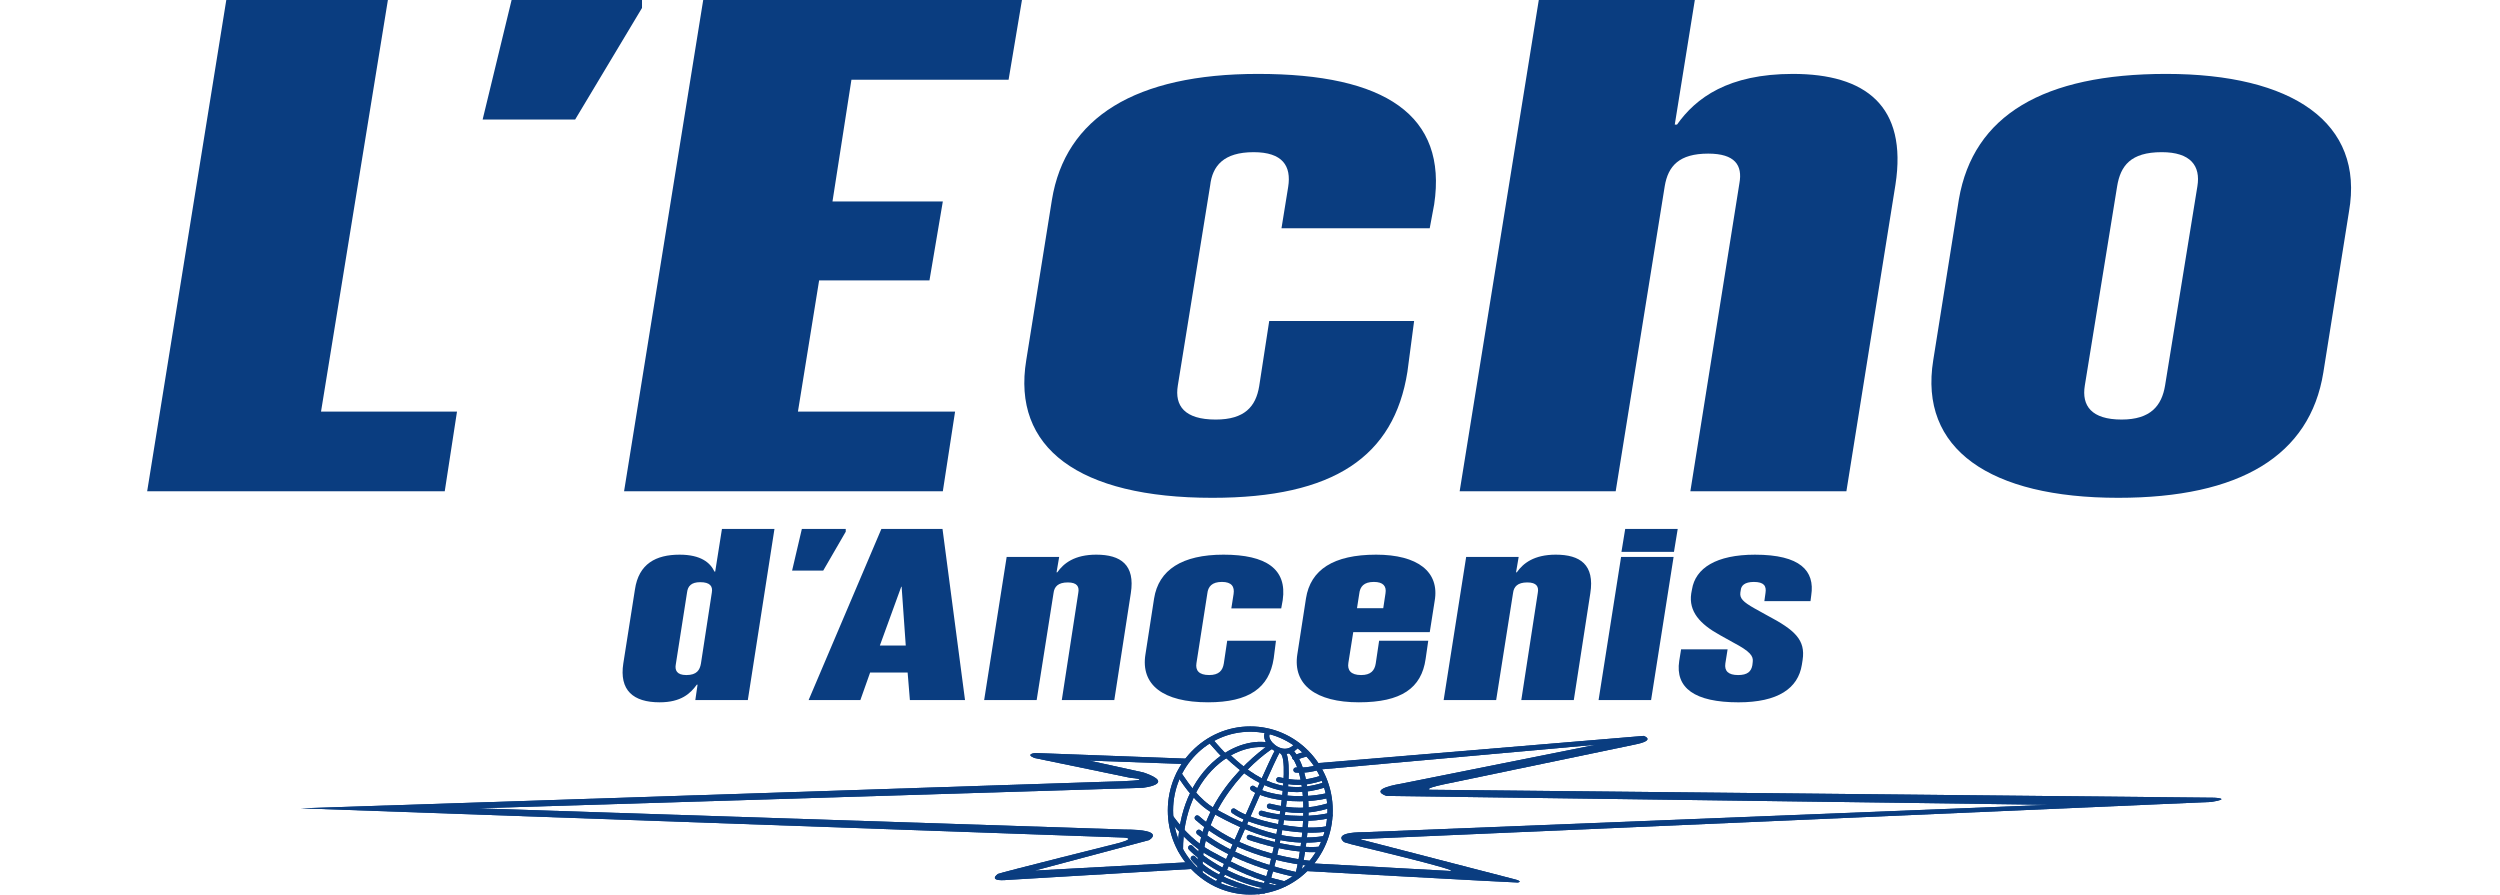 <?xml version="1.0" encoding="UTF-8"?>
<svg id="Calque_1" xmlns="http://www.w3.org/2000/svg" version="1.1" xmlns:xlink="http://www.w3.org/1999/xlink" viewBox="0 0 525.4 188">
  <!-- Generator: Adobe Illustrator 29.2.0, SVG Export Plug-In . SVG Version: 2.1.0 Build 108)  -->
  <path d="M270.041,158.441c-1.166,0-2.297-.554-3.126-1.344-1.274-1.207-1.613-2.714-.812-3.583.208-.223.546-.233.767-.033.216.207.229.545.03.767-.374.401-.039,1.306.754,2.067.86.818,2.729,1.776,4.287.185.213-.209.551-.212.769-.007.209.212.214.552.006.768-.822.839-1.76,1.178-2.676,1.178Z" fill="#0a3d80"/>
  <path d="M248.089,179.2c-.298,0-.537-.237-.54-.538-.031-7.959,2.936-14.946,8.14-19.17,3.597-2.924,7.796-4.149,11.525-3.347.292.062.48.348.414.64-.06.294-.352.482-.639.415-3.355-.716-7.326.453-10.617,3.129-4.951,4.021-7.77,10.7-7.742,18.328.002.301-.241.543-.54.543h-.002Z" fill="#0a3d80"/>
  <path d="M252.206,183.677c-.29,0-.532-.226-.541-.517-.644-16.488,15.201-26.753,15.363-26.853.247-.159.585-.09.742.167.162.251.089.582-.163.743-4.308,2.741-15.377,12.733-14.862,25.899.012.301-.22.549-.522.561h-.017Z" fill="#0a3d80"/>
  <path d="M274.357,177.094c-5.867,0-12.084-2.005-19.596-6.255-3.374-1.908-5.899-5.628-6.979-7.222-.181-.265-.325-.473-.428-.611-.178-.241-.129-.577.11-.756.237-.184.578-.133.755.103.108.147.262.375.455.66,1.039,1.528,3.466,5.102,6.617,6.888,9.065,5.125,16.162,6.908,23.022,5.789.285-.034.569.152.616.45.05.295-.151.573-.446.621-1.365.221-2.735.333-4.127.333Z" fill="#0a3d80"/>
  <path d="M257.432,159.432c-.117,0-.234-.03-.334-.113-.588-.461-1.66-1.669-2.705-2.863l-.313-.359c-.195-.223-.175-.565.048-.76.227-.201.568-.177.764.045l.317.362c.696.799,1.997,2.289,2.554,2.723.236.186.277.522.093.76-.106.136-.268.205-.425.205Z" fill="#0a3d80"/>
  <path d="M269.928,186.29c-.042,0-.082-.006-.121-.016-6.033-1.411-9.783-3.146-15.909-6.509-2.814-1.544-5.772-4.259-8.107-7.454-.175-.244-.121-.579.117-.758.242-.177.58-.125.757.117,2.246,3.073,5.073,5.677,7.754,7.147,6.038,3.312,9.727,5.025,15.631,6.406.293.064.476.356.405.648-.057.245-.281.418-.527.418Z" fill="#0a3d80"/>
  <path d="M255.87,186.409c-.086,0-.174-.02-.251-.059-.268-.141-.365-.467-.228-.731.506-.961,2.327-5.133,4.441-9.959,3.056-6.984,6.855-15.679,8.236-18.223.145-.265.476-.36.736-.221.262.142.356.471.214.733-1.361,2.51-5.15,11.179-8.194,18.143-2.122,4.847-3.95,9.04-4.477,10.025-.096.186-.286.292-.477.292Z" fill="#0a3d80"/>
  <path d="M265.6,187.766c-.07,0-.145-.014-.213-.048-.274-.117-.403-.44-.281-.712,2.903-6.638,6.093-26.636,4.05-28.626-.209-.21-.213-.549-.006-.768.208-.209.555-.214.764-.009,2.722,2.659-1.139,23.7-3.82,29.837-.087.202-.283.326-.494.326Z" fill="#0a3d80"/>
  <path d="M272.755,184.532c-.041,0-.086-.006-.129-.014-.285-.073-.469-.359-.404-.651,2.266-9.63,2.692-21.323-1.461-25.741-.208-.222-.194-.56.025-.768.216-.2.56-.193.76.023,4.73,5.035,3.889,17.548,1.732,26.732-.058.249-.28.418-.525.418Z" fill="#0a3d80"/>
  <path d="M272.106,159.747c-.244,0-.462-.17-.525-.416-.067-.286.106-.581.396-.649.458-.109.605-.17.791-.244.244-.095.537-.209,1.408-.449.288-.087.587.09.669.374.075.29-.094.589-.385.667-.817.228-1.082.331-1.293.412-.223.092-.398.158-.935.287-.038.011-.082.018-.127.018Z" fill="#0a3d80"/>
  <path d="M273.226,162.388c-.271,0-.563-.007-.881-.019-.298-.01-.537-.259-.525-.558.007-.297.218-.511.556-.522,1.915.067,2.704-.058,4.422-.49.289-.077.584.1.659.386.074.292-.103.584-.388.658-1.523.389-2.388.545-3.844.545Z" fill="#0a3d80"/>
  <path d="M272.85,164.971c-1.36,0-2.557-.238-4.037-.537l-.177-.03c-.295-.062-.479-.346-.424-.639.06-.294.35-.481.637-.425l.173.037c2.955.593,4.583.917,8.802-.423.286-.093.59.07.678.349.096.283-.066.589-.347.684-2.294.724-3.889.985-5.306.985Z" fill="#0a3d80"/>
  <path d="M272.582,166.474c-7.039,0-11.854-4.383-14.996-7.237-.222-.202-.271-.575-.072-.797.202-.219.512-.27.731-.067l.069.06c4.029,3.666,10.12,9.205,19.885,6.014.285-.087.59.067.684.349.093.285-.063.589-.349.683-2.142.696-4.121.995-5.953.995Z" fill="#0a3d80"/>
  <path d="M273.123,170.845c-1.966,0-4.01-.301-6.463-.889-.289-.077-.464-.369-.395-.658.073-.288.362-.467.657-.397,4.817,1.174,8.012,1.15,12.194-.09.29-.086.589.077.672.363.082.287-.076.588-.362.671-2.255.672-4.233,1-6.302,1Z" fill="#0a3d80"/>
  <path d="M273.152,168.403c-4.328,0-8.347-.966-10.193-2.306-.242-.17-.295-.512-.12-.751.177-.241.515-.294.753-.12,2.483,1.797,9.489,2.811,15.158,1.482.296-.069.585.111.654.403.067.292-.112.584-.4.651-1.906.444-3.907.641-5.852.641Z" fill="#0a3d80"/>
  <path d="M273.489,172.546c-3.573,0-6.826-.563-8.572-1.117-.285-.085-.441-.39-.353-.676.094-.285.398-.446.683-.356,2.615.831,8.766,1.682,14.112.459.297-.069.582.115.645.407.069.29-.114.58-.406.651-1.994.451-4.1.631-6.108.631Z" fill="#0a3d80"/>
  <path d="M275.584,174.996c-5.712,0-13.445-1.793-16.645-4.121-.244-.177-.293-.511-.117-.756.175-.241.513-.29.754-.118,3.339,2.437,13.669,4.725,19.26,3.652.29-.053.577.133.63.425.061.294-.134.582-.427.634-.998.193-2.177.283-3.454.283Z" fill="#0a3d80"/>
  <path d="M275.693,179.092c-4.984,0-10.838-1.765-13.316-2.599-.285-.098-.434-.403-.341-.685.096-.283.404-.434.687-.342,2.721.912,9.607,2.992,14.675,2.462.293-.026.561.188.596.484.033.3-.187.564-.486.596-.58.058-1.193.086-1.814.086Z" fill="#0a3d80"/>
  <path d="M275.678,182.047c-.024,0-.046,0-.07-.002-10.382-1.264-18.355-4.452-24.365-9.745-.223-.198-.245-.536-.052-.763.198-.221.543-.247.764-.049,5.842,5.146,13.623,8.244,23.786,9.479.293.037.503.308.472.604-.036.274-.266.476-.534.476Z" fill="#0a3d80"/>
  <path d="M272.901,184.461c-.036,0-.075-.005-.117-.012-8.649-1.792-16.376-5.122-21.186-9.131-.225-.195-.258-.533-.068-.758.195-.234.535-.267.763-.073,4.676,3.902,12.228,7.15,20.715,8.908.292.062.48.348.421.634-.056.263-.278.433-.528.433Z" fill="#0a3d80"/>
  <path d="M267.517,186.986c-.024,0-.039-.002-.065-.004-8.333-1.042-15.461-6.148-17.61-8.451-.201-.219-.191-.562.025-.768.222-.2.561-.188.766.028,2.062,2.213,8.915,7.111,16.954,8.122.297.037.507.305.465.603-.029.273-.268.47-.536.47Z" fill="#0a3d80"/>
  <path d="M262.755,188c-9.555,0-17.33-7.927-17.33-17.667s7.775-17.669,17.33-17.669c9.56,0,17.335,7.927,17.335,17.669s-7.775,17.667-17.335,17.667ZM262.755,153.779c-8.939,0-16.214,7.427-16.214,16.554s7.275,16.555,16.214,16.555c8.944,0,16.221-7.431,16.221-16.555s-7.277-16.554-16.221-16.554Z" fill="#0a3d80"/>
  <path d="M343.399,156.508c4.826-.927,2.039-1.852,2.039-1.852l-68.875,5.753.929,1.298,57.925-5.199-40.841,8.173c-7.619,1.294-3.161,2.595-3.161,2.595l139.24,1.862-143.882,5.752c-7.054,0-4.365,2.021-4.365,2.021,0,0-.413.064,3.972,1.114,0,0,21.302,5.077,18.309,5.012l-29.17-1.606-1.185,1.625s42.191,2.344,44.627,2.415c0,0,1.395-.207-.974-.766l-31.741-8.213s-.608-.12-.102-.163l178.605-7.797c4.337-.696.627-.884.627-.884l-164.864-1.674s-1.485-.181,2.788-1.112l40.1-8.355Z" fill="#0a3d80"/>
  <path d="M237.572,163.472s6.963.556-5.568.832l-168.764,5.571,172.384,6.126s3.617,0-.281,1.112c0,0-25.061,6.27-25.619,6.55,0,0-2.436,1.669,2.158,1.252l38.501-2.293-.973-1.397-31.957,1.74,24.019-6.406s3.9-2.229-5.295-2.229l-135.897-4.454,139.869-4.316s7.171-.789.206-3.204l-11.414-2.505,19.631.696.697-1.115-31.677-1.181s-2.227.206-.208,1.043l20.187,4.178Z" fill="#0a3d80"/>
  <path d="M264.574,187.942c-.042,0-.093-.007-.143-.021-7.177-1.951-11.518-4.173-14.069-7.198-.192-.226-.161-.57.066-.759.226-.193.57-.166.762.06,2.402,2.849,6.573,4.966,13.527,6.858.289.076.458.374.383.662-.069.239-.285.397-.525.397Z" fill="#0a3d80"/>
  <path d="M270.041,158.441c-1.166,0-2.297-.554-3.126-1.344-1.274-1.207-1.613-2.714-.812-3.583.208-.223.546-.233.767-.033.216.207.229.545.03.767-.374.401-.039,1.306.754,2.067.86.818,2.729,1.776,4.287.185.213-.209.551-.212.769-.007.209.212.214.552.006.768-.822.839-1.76,1.178-2.676,1.178Z" fill="#0a3d80"/>
  <path d="M248.089,179.2c-.298,0-.537-.237-.54-.538-.031-7.959,2.936-14.946,8.14-19.17,3.597-2.924,7.796-4.149,11.525-3.347.292.062.48.348.414.64-.06.294-.352.482-.639.415-3.355-.716-7.326.453-10.617,3.129-4.951,4.021-7.77,10.7-7.742,18.328.002.301-.241.543-.54.543h-.002Z" fill="#0a3d80"/>
  <path d="M252.206,183.677c-.29,0-.532-.226-.541-.517-.644-16.488,15.201-26.753,15.363-26.853.247-.159.585-.09.742.167.162.251.089.582-.163.743-4.308,2.741-15.377,12.733-14.862,25.899.012.301-.22.549-.522.561h-.017Z" fill="#0a3d80"/>
  <path d="M274.357,177.094c-5.867,0-12.084-2.005-19.596-6.255-3.374-1.908-5.899-5.628-6.979-7.222-.181-.265-.325-.473-.428-.611-.178-.241-.129-.577.11-.756.237-.184.578-.133.755.103.108.147.262.375.455.66,1.039,1.528,3.466,5.102,6.617,6.888,9.065,5.125,16.162,6.908,23.022,5.789.285-.034.569.152.616.45.05.295-.151.573-.446.621-1.365.221-2.735.333-4.127.333Z" fill="#0a3d80"/>
  <path d="M257.432,159.432c-.117,0-.234-.03-.334-.113-.588-.461-1.66-1.669-2.705-2.863l-.313-.359c-.195-.223-.175-.565.048-.76.227-.201.568-.177.764.045l.317.362c.696.799,1.997,2.289,2.554,2.723.236.186.277.522.093.76-.106.136-.268.205-.425.205Z" fill="#0a3d80"/>
  <path d="M269.928,186.29c-.042,0-.082-.006-.121-.016-6.033-1.411-9.783-3.146-15.909-6.509-2.814-1.544-5.772-4.259-8.107-7.454-.175-.244-.121-.579.117-.758.242-.177.58-.125.757.117,2.246,3.073,5.073,5.677,7.754,7.147,6.038,3.312,9.727,5.025,15.631,6.406.293.064.476.356.405.648-.057.245-.281.418-.527.418Z" fill="#0a3d80"/>
  <path d="M255.87,186.409c-.086,0-.174-.02-.251-.059-.268-.141-.365-.467-.228-.731.506-.961,2.327-5.133,4.441-9.959,3.056-6.984,6.855-15.679,8.236-18.223.145-.265.476-.36.736-.221.262.142.356.471.214.733-1.361,2.51-5.15,11.179-8.194,18.143-2.122,4.847-3.95,9.04-4.477,10.025-.096.186-.286.292-.477.292Z" fill="#0a3d80"/>
  <path d="M265.6,187.766c-.07,0-.145-.014-.213-.048-.274-.117-.403-.44-.281-.712,2.903-6.638,6.093-26.636,4.05-28.626-.209-.21-.213-.549-.006-.768.208-.209.555-.214.764-.009,2.722,2.659-1.139,23.7-3.82,29.837-.087.202-.283.326-.494.326Z" fill="#0a3d80"/>
  <path d="M272.755,184.532c-.041,0-.086-.006-.129-.014-.285-.073-.469-.359-.404-.651,2.266-9.63,2.692-21.323-1.461-25.741-.208-.222-.194-.56.025-.768.216-.2.56-.193.76.023,4.73,5.035,3.889,17.548,1.732,26.732-.058.249-.28.418-.525.418Z" fill="#0a3d80"/>
  <path d="M272.106,159.747c-.244,0-.462-.17-.525-.416-.067-.286.106-.581.396-.649.458-.109.605-.17.791-.244.244-.095.537-.209,1.408-.449.288-.087.587.09.669.374.075.29-.094.589-.385.667-.817.228-1.082.331-1.293.412-.223.092-.398.158-.935.287-.038.011-.082.018-.127.018Z" fill="#0a3d80"/>
  <path d="M273.226,162.388c-.271,0-.563-.007-.881-.019-.298-.01-.537-.259-.525-.558.007-.297.218-.511.556-.522,1.915.067,2.704-.058,4.422-.49.289-.077.584.1.659.386.074.292-.103.584-.388.658-1.523.389-2.388.545-3.844.545Z" fill="#0a3d80"/>
  <path d="M272.85,164.971c-1.36,0-2.557-.238-4.037-.537l-.177-.03c-.295-.062-.479-.346-.424-.639.06-.294.35-.481.637-.425l.173.037c2.955.593,4.583.917,8.802-.423.286-.093.59.07.678.349.096.283-.066.589-.347.684-2.294.724-3.889.985-5.306.985Z" fill="#0a3d80"/>
  <path d="M272.582,166.474c-7.039,0-11.854-4.383-14.996-7.237-.222-.202-.271-.575-.072-.797.202-.219.512-.27.731-.067l.069.06c4.029,3.666,10.12,9.205,19.885,6.014.285-.087.59.067.684.349.093.285-.063.589-.349.683-2.142.696-4.121.995-5.953.995Z" fill="#0a3d80"/>
  <path d="M273.123,170.845c-1.966,0-4.01-.301-6.463-.889-.289-.077-.464-.369-.395-.658.073-.288.362-.467.657-.397,4.817,1.174,8.012,1.15,12.194-.09.29-.086.589.077.672.363.082.287-.076.588-.362.671-2.255.672-4.233,1-6.302,1Z" fill="#0a3d80"/>
  <path d="M273.152,168.403c-4.328,0-8.347-.966-10.193-2.306-.242-.17-.295-.512-.12-.751.177-.241.515-.294.753-.12,2.483,1.797,9.489,2.811,15.158,1.482.296-.069.585.111.654.403.067.292-.112.584-.4.651-1.906.444-3.907.641-5.852.641Z" fill="#0a3d80"/>
  <path d="M273.489,172.546c-3.573,0-6.826-.563-8.572-1.117-.285-.085-.441-.39-.353-.676.094-.285.398-.446.683-.356,2.615.831,8.766,1.682,14.112.459.297-.069.582.115.645.407.069.29-.114.58-.406.651-1.994.451-4.1.631-6.108.631Z" fill="#0a3d80"/>
  <path d="M275.584,174.996c-5.712,0-13.445-1.793-16.645-4.121-.244-.177-.293-.511-.117-.756.175-.241.513-.29.754-.118,3.339,2.437,13.669,4.725,19.26,3.652.29-.053.577.133.63.425.061.294-.134.582-.427.634-.998.193-2.177.283-3.454.283Z" fill="#0a3d80"/>
  <path d="M275.693,179.092c-4.984,0-10.838-1.765-13.316-2.599-.285-.098-.434-.403-.341-.685.096-.283.404-.434.687-.342,2.721.912,9.607,2.992,14.675,2.462.293-.026.561.188.596.484.033.3-.187.564-.486.596-.58.058-1.193.086-1.814.086Z" fill="#0a3d80"/>
  <path d="M275.678,182.047c-.024,0-.046,0-.07-.002-10.382-1.264-18.355-4.452-24.365-9.745-.223-.198-.245-.536-.052-.763.198-.221.543-.247.764-.049,5.842,5.146,13.623,8.244,23.786,9.479.293.037.503.308.472.604-.036.274-.266.476-.534.476Z" fill="#0a3d80"/>
  <path d="M272.901,184.461c-.036,0-.075-.005-.117-.012-8.649-1.792-16.376-5.122-21.186-9.131-.225-.195-.258-.533-.068-.758.195-.234.535-.267.763-.073,4.676,3.902,12.228,7.15,20.715,8.908.292.062.48.348.421.634-.056.263-.278.433-.528.433Z" fill="#0a3d80"/>
  <path d="M267.517,186.986c-.024,0-.039-.002-.065-.004-8.333-1.042-15.461-6.148-17.61-8.451-.201-.219-.191-.562.025-.768.222-.2.561-.188.766.028,2.062,2.213,8.915,7.111,16.954,8.122.297.037.507.305.465.603-.029.273-.268.47-.536.47Z" fill="#0a3d80"/>
  <path d="M262.755,188c-9.555,0-17.33-7.927-17.33-17.667s7.775-17.669,17.33-17.669c9.56,0,17.335,7.927,17.335,17.669s-7.775,17.667-17.335,17.667ZM262.755,153.779c-8.939,0-16.214,7.427-16.214,16.554s7.275,16.555,16.214,16.555c8.944,0,16.221-7.431,16.221-16.555s-7.277-16.554-16.221-16.554Z" fill="#0a3d80"/>
  <path d="M343.399,156.508c4.826-.927,2.039-1.852,2.039-1.852l-68.875,5.753.929,1.298,57.925-5.199-40.841,8.173c-7.619,1.294-3.161,2.595-3.161,2.595l139.24,1.862-143.882,5.752c-7.054,0-4.365,2.021-4.365,2.021,0,0-.413.064,3.972,1.114,0,0,21.302,5.077,18.309,5.012l-29.17-1.606-1.185,1.625s42.191,2.344,44.627,2.415c0,0,1.395-.207-.974-.766l-31.741-8.213s-.608-.12-.102-.163l178.605-7.797c4.337-.696.627-.884.627-.884l-164.864-1.674s-1.485-.181,2.788-1.112l40.1-8.355Z" fill="#0a3d80"/>
  <path d="M237.572,163.472s6.963.556-5.568.832l-168.764,5.571,172.384,6.126s3.617,0-.281,1.112c0,0-25.061,6.27-25.619,6.55,0,0-2.436,1.669,2.158,1.252l38.501-2.293-.973-1.397-31.957,1.74,24.019-6.406s3.9-2.229-5.295-2.229l-135.897-4.454,139.869-4.316s7.171-.789.206-3.204l-11.414-2.505,19.631.696.697-1.115-31.677-1.181s-2.227.206-.208,1.043l20.187,4.178Z" fill="#0a3d80"/>
  <path d="M264.574,187.942c-.042,0-.093-.007-.143-.021-7.177-1.951-11.518-4.173-14.069-7.198-.192-.226-.161-.57.066-.759.226-.193.57-.166.762.06,2.402,2.849,6.573,4.966,13.527,6.858.289.076.458.374.383.662-.069.239-.285.397-.525.397Z" fill="#0a3d80"/>
  <g>
    <path d="M47.558,0h33.963l-14.054,86.499h28.576l-2.577,16.752H30.928L47.558,0Z" fill="#0a3d80"/>
    <path d="M107.518,0h27.405v1.675l-14.054,23.452h-19.441L107.518,0Z" fill="#0a3d80"/>
    <path d="M147.786,0h66.989l-2.81,16.752h-33.027l-3.982,25.584h23.189l-2.81,16.599h-23.189l-4.451,27.564h33.026l-2.577,16.752h-66.989L147.786,0Z" fill="#0a3d80"/>
    <path d="M215.678,75.686l5.388-33.655c2.81-17.361,17.567-26.498,43.332-26.498,26.701,0,39.819,8.68,37.008,27.412l-.937,5.026h-31.152l1.405-8.68c.703-4.416-1.171-7.31-7.261-7.31-6.325,0-8.667,2.893-9.135,7.005l-6.793,42.031c-.703,4.264,1.405,7.157,7.963,7.157,6.09,0,8.432-2.741,9.135-7.005l2.108-13.706h30.45l-1.405,10.66c-2.811,17.817-15.46,26.498-40.99,26.498-28.107,0-42.161-10.508-39.116-28.934Z" fill="#0a3d80"/>
    <path d="M323.392,0h32.792l-4.216,26.193h.468c3.982-5.635,10.774-10.66,24.36-10.66,15.225,0,24.126,6.701,21.549,23.3l-10.306,64.417h-32.792l10.306-64.722c.703-3.807-.936-6.244-6.558-6.244-6.09,0-8.432,2.589-9.135,6.853l-10.306,64.113h-32.792L323.392,0Z" fill="#0a3d80"/>
    <path d="M406.292,75.686l5.388-33.808c3.045-17.665,17.801-26.346,43.568-26.346,26.468,0,41.693,10.203,38.414,28.934l-5.388,33.808c-2.81,17.513-17.568,26.346-43.099,26.346-26.937,0-41.927-10.203-38.883-28.934ZM455.012,81.016l6.793-41.879c.702-4.264-1.405-7.157-7.496-7.157-6.558,0-8.667,2.893-9.369,7.157l-6.793,41.879c-.703,4.264,1.405,7.157,7.73,7.157,6.091,0,8.432-2.893,9.136-7.157Z" fill="#0a3d80"/>
  </g>
  <g>
    <path d="M130.995,139.429l2.443-15.54c.788-5.41,4.414-7.319,9.38-7.319,4.493,0,6.464,1.697,7.331,3.553h.158l1.418-8.963h11.036l-5.597,35.961h-11.035l.472-3.236h-.157c-1.34,1.857-3.311,3.713-7.804,3.713-5.597,0-8.513-2.546-7.646-8.169ZM147.312,139.429l2.286-14.904c.237-1.326-.394-2.174-2.443-2.174-1.891,0-2.601.849-2.759,2.122l-2.365,15.116c-.237,1.22.158,2.281,2.207,2.281,2.208,0,2.838-1.061,3.075-2.441Z" fill="#0a3d80"/>
    <path d="M168.519,111.159h9.223v.584l-4.73,8.168h-6.542l2.049-8.751Z" fill="#0a3d80"/>
    <path d="M185.23,111.159h12.848l4.73,35.961h-11.587l-.473-5.782h-7.883l-2.049,5.782h-10.877l15.292-35.961ZM184.914,135.663h5.439l-.868-12.359h-.079l-4.493,12.359Z" fill="#0a3d80"/>
    <path d="M211.56,117.046h11.035l-.551,3.235h.157c1.34-1.909,3.627-3.713,8.198-3.713,5.124,0,8.198,2.122,7.252,8.115l-3.468,22.436h-11.035l3.468-22.542c.237-1.273-.237-2.174-2.207-2.174-2.05,0-2.838.901-2.996,2.228l-3.547,22.489h-11.035l4.729-30.073Z" fill="#0a3d80"/>
    <path d="M240.728,137.519l1.813-11.722c.946-6.047,5.912-9.229,14.583-9.229,8.985,0,13.4,3.024,12.454,9.547l-.316,1.751h-10.484l.473-3.024c.237-1.538-.394-2.546-2.443-2.546-2.129,0-2.917,1.007-3.075,2.44l-2.286,14.639c-.237,1.485.473,2.493,2.68,2.493,2.049,0,2.838-.955,3.074-2.441l.71-4.773h10.247l-.473,3.712c-.946,6.206-5.202,9.23-13.794,9.23-9.459,0-14.189-3.66-13.163-10.078Z" fill="#0a3d80"/>
    <path d="M272.655,137.467l1.813-11.722c.946-5.994,5.755-9.176,14.74-9.176,8.671,0,13.401,3.553,12.297,9.759l-1.025,6.524h-16.081l-1.025,6.471c-.237,1.485.473,2.546,2.68,2.546,2.049,0,2.838-.955,3.074-2.441l.71-4.773h10.326l-.552,3.819c-.867,6.153-5.124,9.123-14.031,9.123-8.986,0-13.952-3.66-12.927-10.131ZM290.705,127.813l.473-3.129c.237-1.485-.473-2.387-2.443-2.387-2.129,0-2.917,1.007-3.075,2.493l-.472,3.024h5.517Z" fill="#0a3d80"/>
    <path d="M308.128,117.046h11.035l-.551,3.235h.157c1.34-1.909,3.627-3.713,8.198-3.713,5.124,0,8.198,2.122,7.252,8.115l-3.468,22.436h-11.035l3.468-22.542c.237-1.273-.237-2.174-2.207-2.174-2.05,0-2.838.901-2.996,2.228l-3.547,22.489h-11.035l4.729-30.073Z" fill="#0a3d80"/>
    <path d="M340.687,117.046h11.035l-4.729,30.073h-11.035l4.729-30.073ZM341.553,111.159h11.036l-.789,4.827h-11.035l.788-4.827Z" fill="#0a3d80"/>
    <path d="M352.905,138.899l.394-2.441h9.774l-.472,2.97c-.237,1.592.63,2.441,2.679,2.441,1.971,0,2.759-.743,2.996-2.069l.079-.689c.158-1.22-.473-2.175-4.099-4.084l-2.759-1.538c-4.256-2.334-6.621-4.985-6.069-8.751l.158-.849c.709-4.508,5.124-7.319,13.243-7.319,9.537,0,12.612,3.395,11.823,8.54l-.158,1.22h-9.695l.237-1.697c.237-1.485-.316-2.334-2.443-2.334-1.971,0-2.68.795-2.759,1.751l-.079.477c-.158,1.22.552,1.962,2.996,3.342l2.679,1.485c5.833,3.076,8.04,5.145,7.41,9.335l-.158,1.007c-.789,4.986-5.045,7.903-13.322,7.903-9.222,0-13.321-3.024-12.454-8.699Z" fill="#0a3d80"/>
  </g>
</svg>